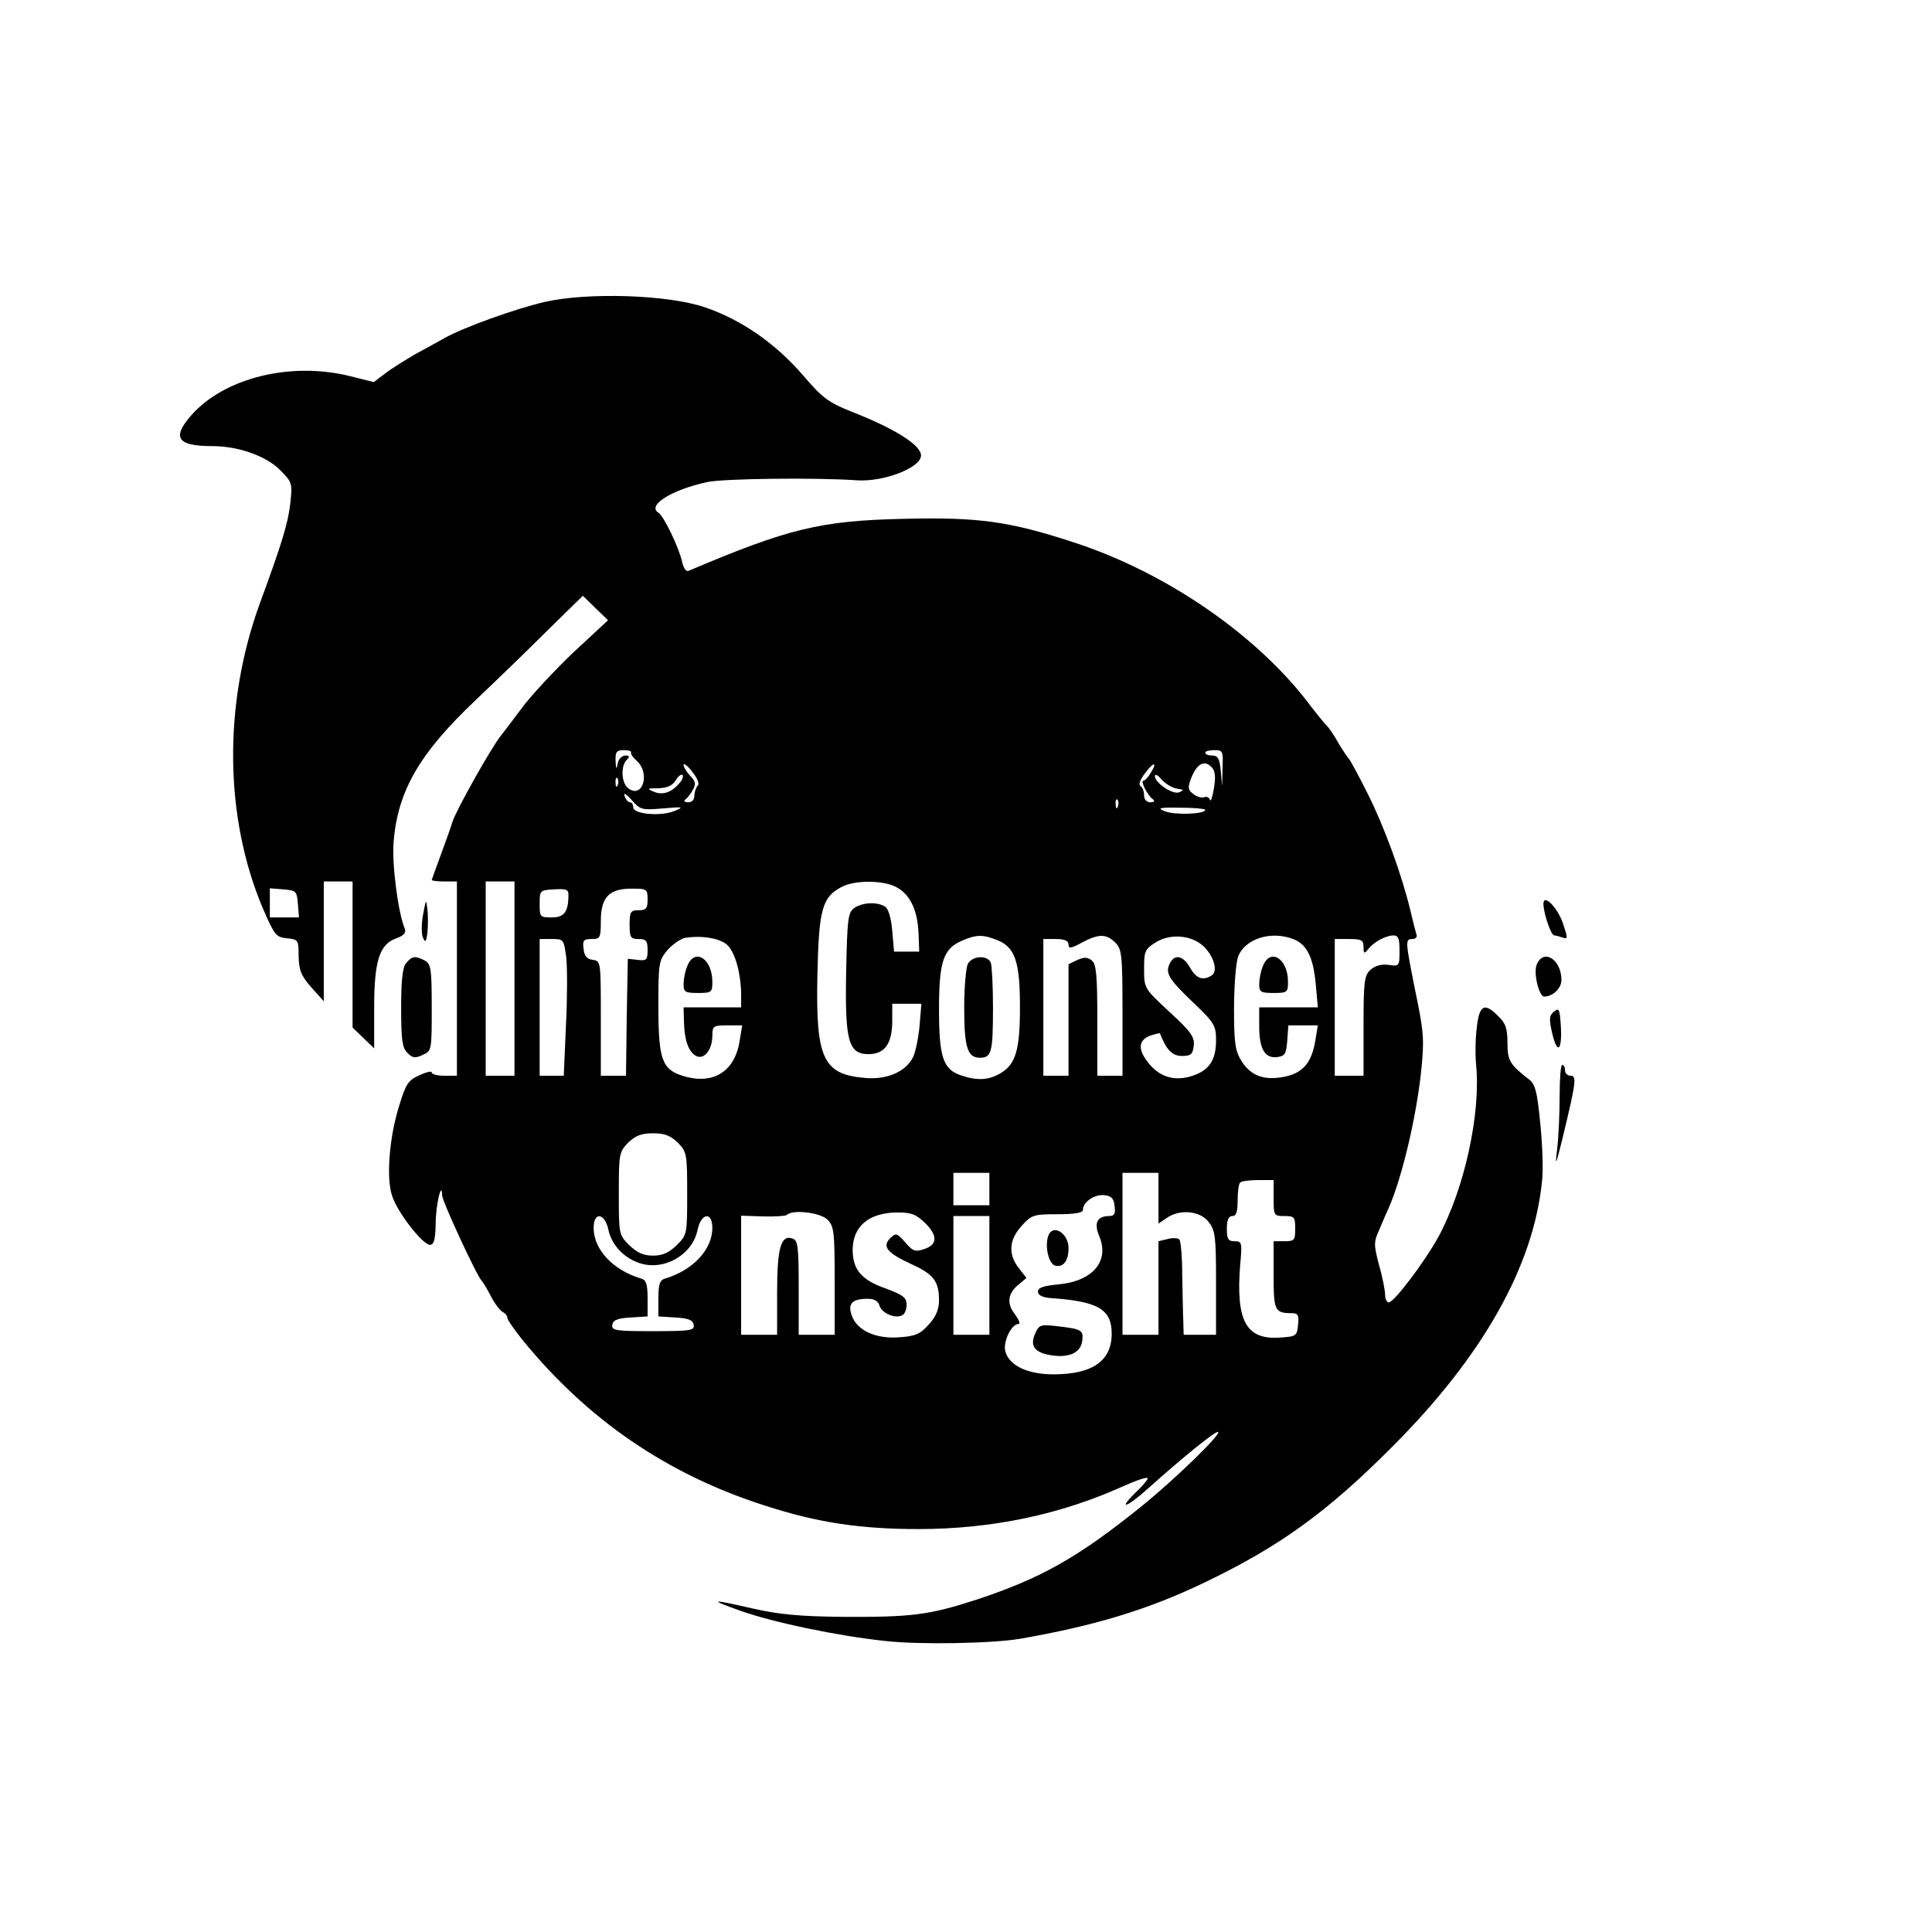 <?xml version="1.0" standalone="no"?>
<!DOCTYPE svg PUBLIC "-//W3C//DTD SVG 20010904//EN"
 "http://www.w3.org/TR/2001/REC-SVG-20010904/DTD/svg10.dtd">
<svg version="1.0" xmlns="http://www.w3.org/2000/svg"
 width="537pt" height="537pt" viewBox="0 0 537 537"
 preserveAspectRatio="xMidYMid meet">
<g transform="translate(0,537) scale(0.1,-0.1)"
fill="#000000" stroke="none">
<path d="M1515 4531 c-82 -19 -227 -71 -280 -101 -16 -9 -52 -29 -80 -44 -27
-16 -65 -39 -83 -53 l-33 -25 -64 16 c-166 42 -352 -4 -444 -109 -54 -62 -38
-85 60 -85 71 0 148 -27 187 -66 34 -34 35 -37 29 -92 -6 -55 -23 -111 -84
-277 -103 -281 -100 -598 9 -853 31 -71 35 -77 66 -80 31 -3 32 -5 32 -50 1
-39 7 -54 35 -86 l35 -39 0 166 0 167 40 0 40 0 0 -203 0 -203 30 -29 30 -29
0 113 c0 131 15 177 62 193 21 8 27 15 23 27 -19 45 -36 182 -31 241 12 143
72 246 228 394 57 54 147 141 200 194 l98 96 35 -34 35 -34 -97 -90 c-52 -50
-118 -120 -144 -156 -27 -36 -52 -69 -57 -75 -27 -34 -125 -208 -135 -241 -3
-11 -17 -50 -31 -88 -14 -38 -26 -71 -26 -72 0 -2 16 -4 35 -4 l35 0 0 -270 0
-270 -35 0 c-19 0 -35 4 -35 9 0 5 -16 1 -35 -8 -31 -14 -37 -24 -56 -86 -27
-87 -36 -200 -19 -249 14 -45 85 -136 105 -136 11 0 15 14 16 58 0 54 17 123
18 79 1 -18 98 -227 110 -237 3 -3 15 -22 26 -44 11 -21 26 -40 33 -43 6 -3
12 -10 12 -15 0 -6 19 -33 42 -62 181 -222 402 -374 675 -461 144 -47 265 -65
425 -65 204 0 396 40 572 120 36 16 66 26 66 21 0 -4 -13 -20 -30 -36 -55 -53
-31 -48 30 7 102 91 185 158 195 158 16 0 -115 -128 -210 -205 -178 -144 -282
-202 -460 -261 -133 -43 -181 -49 -370 -48 -123 1 -181 7 -252 23 -118 27
-125 26 -38 -5 91 -33 273 -71 405 -85 96 -11 298 -7 375 6 207 36 356 81 512
156 209 100 342 196 523 378 251 251 392 501 416 737 4 32 1 106 -5 164 -9 90
-14 108 -34 122 -51 40 -57 51 -57 100 0 39 -5 54 -25 73 -38 39 -53 33 -60
-29 -4 -29 -5 -77 -2 -107 13 -136 -33 -344 -105 -477 -38 -69 -123 -182 -138
-182 -5 0 -10 9 -10 21 0 11 -7 49 -17 83 -15 58 -15 64 2 101 9 22 21 49 26
60 36 83 75 247 89 376 9 88 8 108 -15 219 -29 145 -30 150 -9 150 9 0 14 6
11 13 -2 6 -10 37 -17 67 -24 100 -73 234 -119 325 -25 50 -48 92 -51 95 -3 3
-17 23 -30 45 -12 22 -28 45 -34 50 -6 6 -24 28 -41 50 -145 196 -402 374
-662 458 -177 58 -264 70 -469 65 -234 -5 -323 -27 -601 -145 -6 -2 -14 9 -18
29 -9 38 -50 124 -65 133 -32 20 35 63 135 85 45 10 303 13 417 5 74 -5 178
35 178 69 0 29 -73 75 -196 123 -62 25 -78 37 -133 101 -75 87 -171 154 -272
188 -103 35 -324 42 -444 15z m239 -1252 c-2 -4 5 -14 16 -24 39 -35 15 -108
-25 -75 -18 15 -20 61 -3 78 9 9 8 12 -4 12 -9 0 -19 -10 -21 -22 -3 -18 -5
-17 -6 7 -1 25 3 30 23 30 13 0 22 -3 20 -6z m1644 -44 l-1 -50 -4 43 c-3 34
-8 42 -24 42 -10 0 -19 3 -19 8 0 4 11 7 25 7 24 0 25 -3 23 -50z m-1459 -49
c-5 -6 -9 -18 -9 -28 0 -11 -7 -18 -17 -18 -10 0 -14 4 -8 8 6 4 15 16 21 27
9 16 7 24 -8 39 -10 11 -18 24 -18 30 0 6 11 -2 24 -19 15 -19 21 -34 15 -39z
m1259 35 c-7 -12 -16 -21 -20 -21 -9 0 12 -42 27 -52 6 -4 2 -8 -7 -8 -11 0
-18 8 -18 19 0 11 -4 23 -10 26 -6 4 -1 18 12 35 24 33 37 34 16 1z m172 14
c8 -10 9 -28 4 -57 -4 -24 -9 -38 -11 -31 -2 7 -10 10 -16 7 -7 -2 -21 1 -30
9 -15 11 -16 17 -7 42 17 44 39 55 60 30z m-1480 -40 c-22 -27 -47 -36 -72
-26 -21 9 -20 10 12 10 24 1 39 7 48 22 7 12 16 18 19 15 3 -3 0 -13 -7 -21z
m1381 -17 c19 -3 21 -4 7 -10 -18 -8 -68 26 -68 45 1 7 9 2 19 -10 10 -11 29
-23 42 -25z m-1554 10 c-3 -8 -6 -5 -6 6 -1 11 2 17 5 13 3 -3 4 -12 1 -19z
m126 -65 c56 5 59 4 32 -7 -38 -16 -115 -9 -115 10 0 8 -4 14 -9 14 -5 0 -12
8 -15 18 -4 10 5 5 20 -12 24 -27 28 -28 87 -23z m1264 5 c-3 -8 -6 -5 -6 6
-1 11 2 17 5 13 3 -3 4 -12 1 -19z m243 -9 c0 -12 -85 -15 -112 -4 -23 9 -17
11 43 10 38 0 69 -3 69 -6z m-1920 -469 l0 -270 -40 0 -40 0 0 270 0 270 40 0
40 0 0 -270z m1060 255 c39 -20 60 -63 63 -128 l2 -52 -35 0 -35 0 -5 58 c-3
36 -11 62 -20 67 -22 14 -63 12 -86 -4 -17 -13 -19 -30 -22 -174 -4 -195 6
-232 62 -232 45 0 66 29 66 92 l0 48 41 0 40 0 -5 -61 c-3 -33 -11 -72 -18
-87 -20 -41 -73 -64 -135 -58 -116 10 -136 55 -131 287 4 180 13 215 66 243
35 20 115 20 152 1z m-1662 -47 l3 -38 -40 0 -41 0 0 41 0 40 38 -3 c35 -3 37
-5 40 -40z m752 25 c0 -48 -12 -63 -46 -63 -33 0 -34 1 -34 38 0 37 1 38 40
40 33 2 40 0 40 -15z m220 -13 c0 -25 -4 -30 -25 -30 -22 0 -25 -4 -25 -40 0
-36 3 -40 25 -40 21 0 25 -5 25 -31 0 -27 -3 -30 -27 -27 l-28 3 -3 -162 -2
-163 -35 0 -35 0 0 159 c0 158 0 160 -22 163 -17 2 -24 11 -26 31 -3 23 0 27
22 27 24 0 26 3 26 50 0 66 23 90 85 90 43 0 45 -1 45 -30z m222 -127 c22 -22
37 -78 38 -135 l0 -38 -80 0 -80 0 1 -37 c1 -54 12 -84 32 -97 23 -14 47 15
47 56 0 26 3 28 41 28 l42 0 -7 -42 c-13 -86 -73 -124 -156 -99 -60 18 -70 45
-70 195 0 119 1 126 25 155 14 16 36 31 48 34 48 8 99 -1 119 -20z m752 13
c48 -20 61 -61 61 -186 0 -119 -12 -158 -54 -183 -34 -20 -65 -21 -110 -6 -50
17 -61 51 -61 184 0 132 12 168 63 190 41 18 60 18 101 1z m326 -6 c18 -18 20
-33 20 -195 l0 -175 -35 0 -35 0 0 154 c0 126 -3 156 -15 166 -12 10 -21 10
-40 2 l-25 -12 0 -155 0 -155 -35 0 -35 0 0 190 0 190 35 0 c24 0 35 -5 35
-15 0 -12 6 -12 37 5 47 25 68 25 93 0z m245 -10 c29 -27 41 -70 23 -81 -24
-16 -43 -9 -60 21 -19 34 -43 39 -56 13 -14 -27 -5 -43 64 -109 60 -57 64 -65
64 -106 0 -54 -19 -83 -65 -98 -47 -16 -89 -5 -120 32 -33 39 -32 66 1 79 15
5 27 8 28 7 18 -47 35 -63 61 -63 25 0 30 4 33 28 3 24 -7 39 -67 94 -71 66
-71 66 -71 120 0 49 2 55 33 74 40 25 99 20 132 -11z m249 20 c38 -14 56 -50
63 -124 l6 -66 -82 0 -81 0 0 -53 c0 -63 16 -90 51 -85 21 3 24 9 27 46 l3 42
41 0 41 0 -7 -42 c-10 -62 -35 -91 -87 -101 -56 -11 -93 3 -119 45 -17 28 -20
51 -20 144 0 61 5 126 11 144 18 50 91 74 153 50z m296 -33 c0 -43 -1 -43 -30
-39 -20 3 -37 -2 -50 -13 -18 -16 -20 -32 -20 -157 l0 -138 -40 0 -40 0 0 190
0 190 40 0 c34 0 40 -3 40 -22 0 -19 2 -20 13 -6 16 20 47 37 70 38 14 0 17
-9 17 -43z m-2316 -19 c3 -29 3 -115 -1 -190 l-6 -138 -34 0 -33 0 0 190 0
190 34 0 c33 0 33 -1 40 -52z m310 -514 c25 -26 26 -31 26 -141 0 -113 0 -115
-29 -144 -22 -21 -39 -29 -66 -29 -27 0 -44 8 -66 29 -29 29 -29 31 -29 144 0
110 1 115 26 141 21 20 37 26 69 26 32 0 48 -6 69 -26z m866 -129 l0 -45 -50
0 -50 0 0 45 0 45 50 0 50 0 0 -45z m470 -26 l0 -70 22 15 c36 26 93 21 117
-10 19 -24 21 -40 21 -170 l0 -144 -45 0 -45 0 -1 38 c-1 20 -2 78 -3 129 0
50 -4 94 -8 98 -4 4 -19 5 -33 1 l-25 -6 0 -130 0 -130 -50 0 -50 0 0 225 0
225 50 0 50 0 0 -71z m320 1 c0 -49 1 -50 30 -50 28 0 30 -3 30 -35 0 -32 -2
-35 -30 -35 l-30 0 0 -94 c0 -99 3 -106 51 -106 17 0 20 -6 17 -32 -3 -32 -5
-33 -54 -36 -91 -5 -119 48 -107 201 6 64 5 67 -16 67 -17 0 -21 6 -21 35 0
24 5 35 15 35 11 0 15 11 15 43 0 24 3 47 7 50 3 4 26 7 50 7 l43 0 0 -50z
m-442 -22 c3 -22 -1 -28 -15 -28 -33 0 -43 -19 -28 -55 30 -70 -17 -126 -113
-135 -42 -4 -57 -9 -57 -20 0 -10 12 -16 35 -18 132 -9 170 -31 170 -99 0 -76
-54 -113 -162 -113 -73 0 -124 25 -134 65 -6 26 17 75 37 75 6 0 1 12 -10 27
-24 30 -20 59 12 84 l20 17 -21 27 c-30 38 -28 78 7 117 28 31 33 33 100 33
48 0 71 4 71 12 0 22 32 44 59 41 20 -2 27 -9 29 -30z m-798 -38 c18 -18 20
-33 20 -170 l0 -150 -50 0 -50 0 0 130 c0 112 -2 132 -16 137 -33 13 -44 -24
-44 -149 l0 -118 -50 0 -50 0 0 166 0 165 60 -2 c33 -1 63 1 67 4 15 16 93 7
113 -13z m272 -10 c35 -35 34 -60 -4 -72 -24 -8 -31 -6 -52 19 -23 26 -26 27
-42 11 -23 -23 -8 -41 62 -73 59 -27 74 -47 74 -99 0 -25 -8 -45 -28 -67 -24
-27 -37 -33 -83 -36 -65 -5 -118 19 -132 62 -11 32 2 45 45 45 18 0 29 -6 33
-20 7 -21 46 -37 64 -25 6 3 11 17 11 29 0 19 -10 27 -59 45 -68 24 -91 53
-91 108 1 65 45 102 123 103 41 0 53 -5 79 -30z m-881 -18 c9 -42 42 -78 87
-93 68 -22 147 23 161 93 10 47 41 51 41 5 0 -60 -54 -118 -132 -141 -14 -4
-18 -16 -18 -55 l0 -50 47 -3 c36 -2 49 -7 51 -20 3 -16 -7 -18 -113 -18 -106
0 -116 2 -113 18 2 13 15 18 51 20 l47 3 0 50 c0 39 -4 51 -17 55 -79 23 -133
81 -133 141 0 46 31 42 41 -5z m1059 -127 l0 -165 -50 0 -50 0 0 165 0 165 50
0 50 0 0 -165z"/>
<path d="M1910 2684 c-6 -14 -10 -36 -10 -50 0 -21 4 -24 40 -24 38 0 40 2 40
31 0 65 -50 96 -70 43z"/>
<path d="M2690 2691 c-5 -11 -10 -65 -10 -121 0 -112 9 -140 44 -140 32 0 36
15 36 140 0 60 -3 115 -6 124 -9 22 -51 20 -64 -3z"/>
<path d="M3510 2684 c-6 -14 -10 -36 -10 -50 0 -21 4 -24 40 -24 38 0 40 2 40
31 0 65 -50 96 -70 43z"/>
<path d="M2914 1936 c-11 -30 1 -81 20 -84 22 -5 36 14 36 49 0 41 -43 68 -56
35z"/>
<path d="M2878 1665 c-16 -34 -4 -53 38 -61 53 -10 88 5 92 39 4 30 -1 33 -71
41 -43 5 -49 4 -59 -19z"/>
<path d="M1176 2828 c-5 -26 -5 -56 0 -65 6 -14 9 -11 12 15 2 17 2 47 0 65
-4 30 -4 28 -12 -15z"/>
<path d="M4290 2858 c0 -26 21 -88 30 -88 4 0 15 -3 24 -6 14 -5 14 -1 0 40
-15 44 -54 83 -54 54z"/>
<path d="M1129 2693 c-10 -11 -14 -47 -14 -124 0 -89 3 -111 17 -125 14 -15
22 -16 43 -6 25 11 25 13 25 131 0 109 -2 121 -19 131 -27 14 -36 13 -52 -7z"/>
<path d="M4271 2688 c-9 -24 7 -88 21 -88 24 0 48 23 48 46 0 58 -51 89 -69
42z"/>
<path d="M4319 2558 c-13 -11 -14 -20 -4 -63 15 -60 28 -42 23 29 -3 42 -5 45
-19 34z"/>
<path d="M4335 2323 c0 -49 -3 -115 -7 -148 -6 -51 -4 -46 16 35 37 154 39
170 21 170 -8 0 -15 7 -15 15 0 8 -3 15 -8 15 -4 0 -7 -39 -7 -87z"/>
</g>
</svg>
